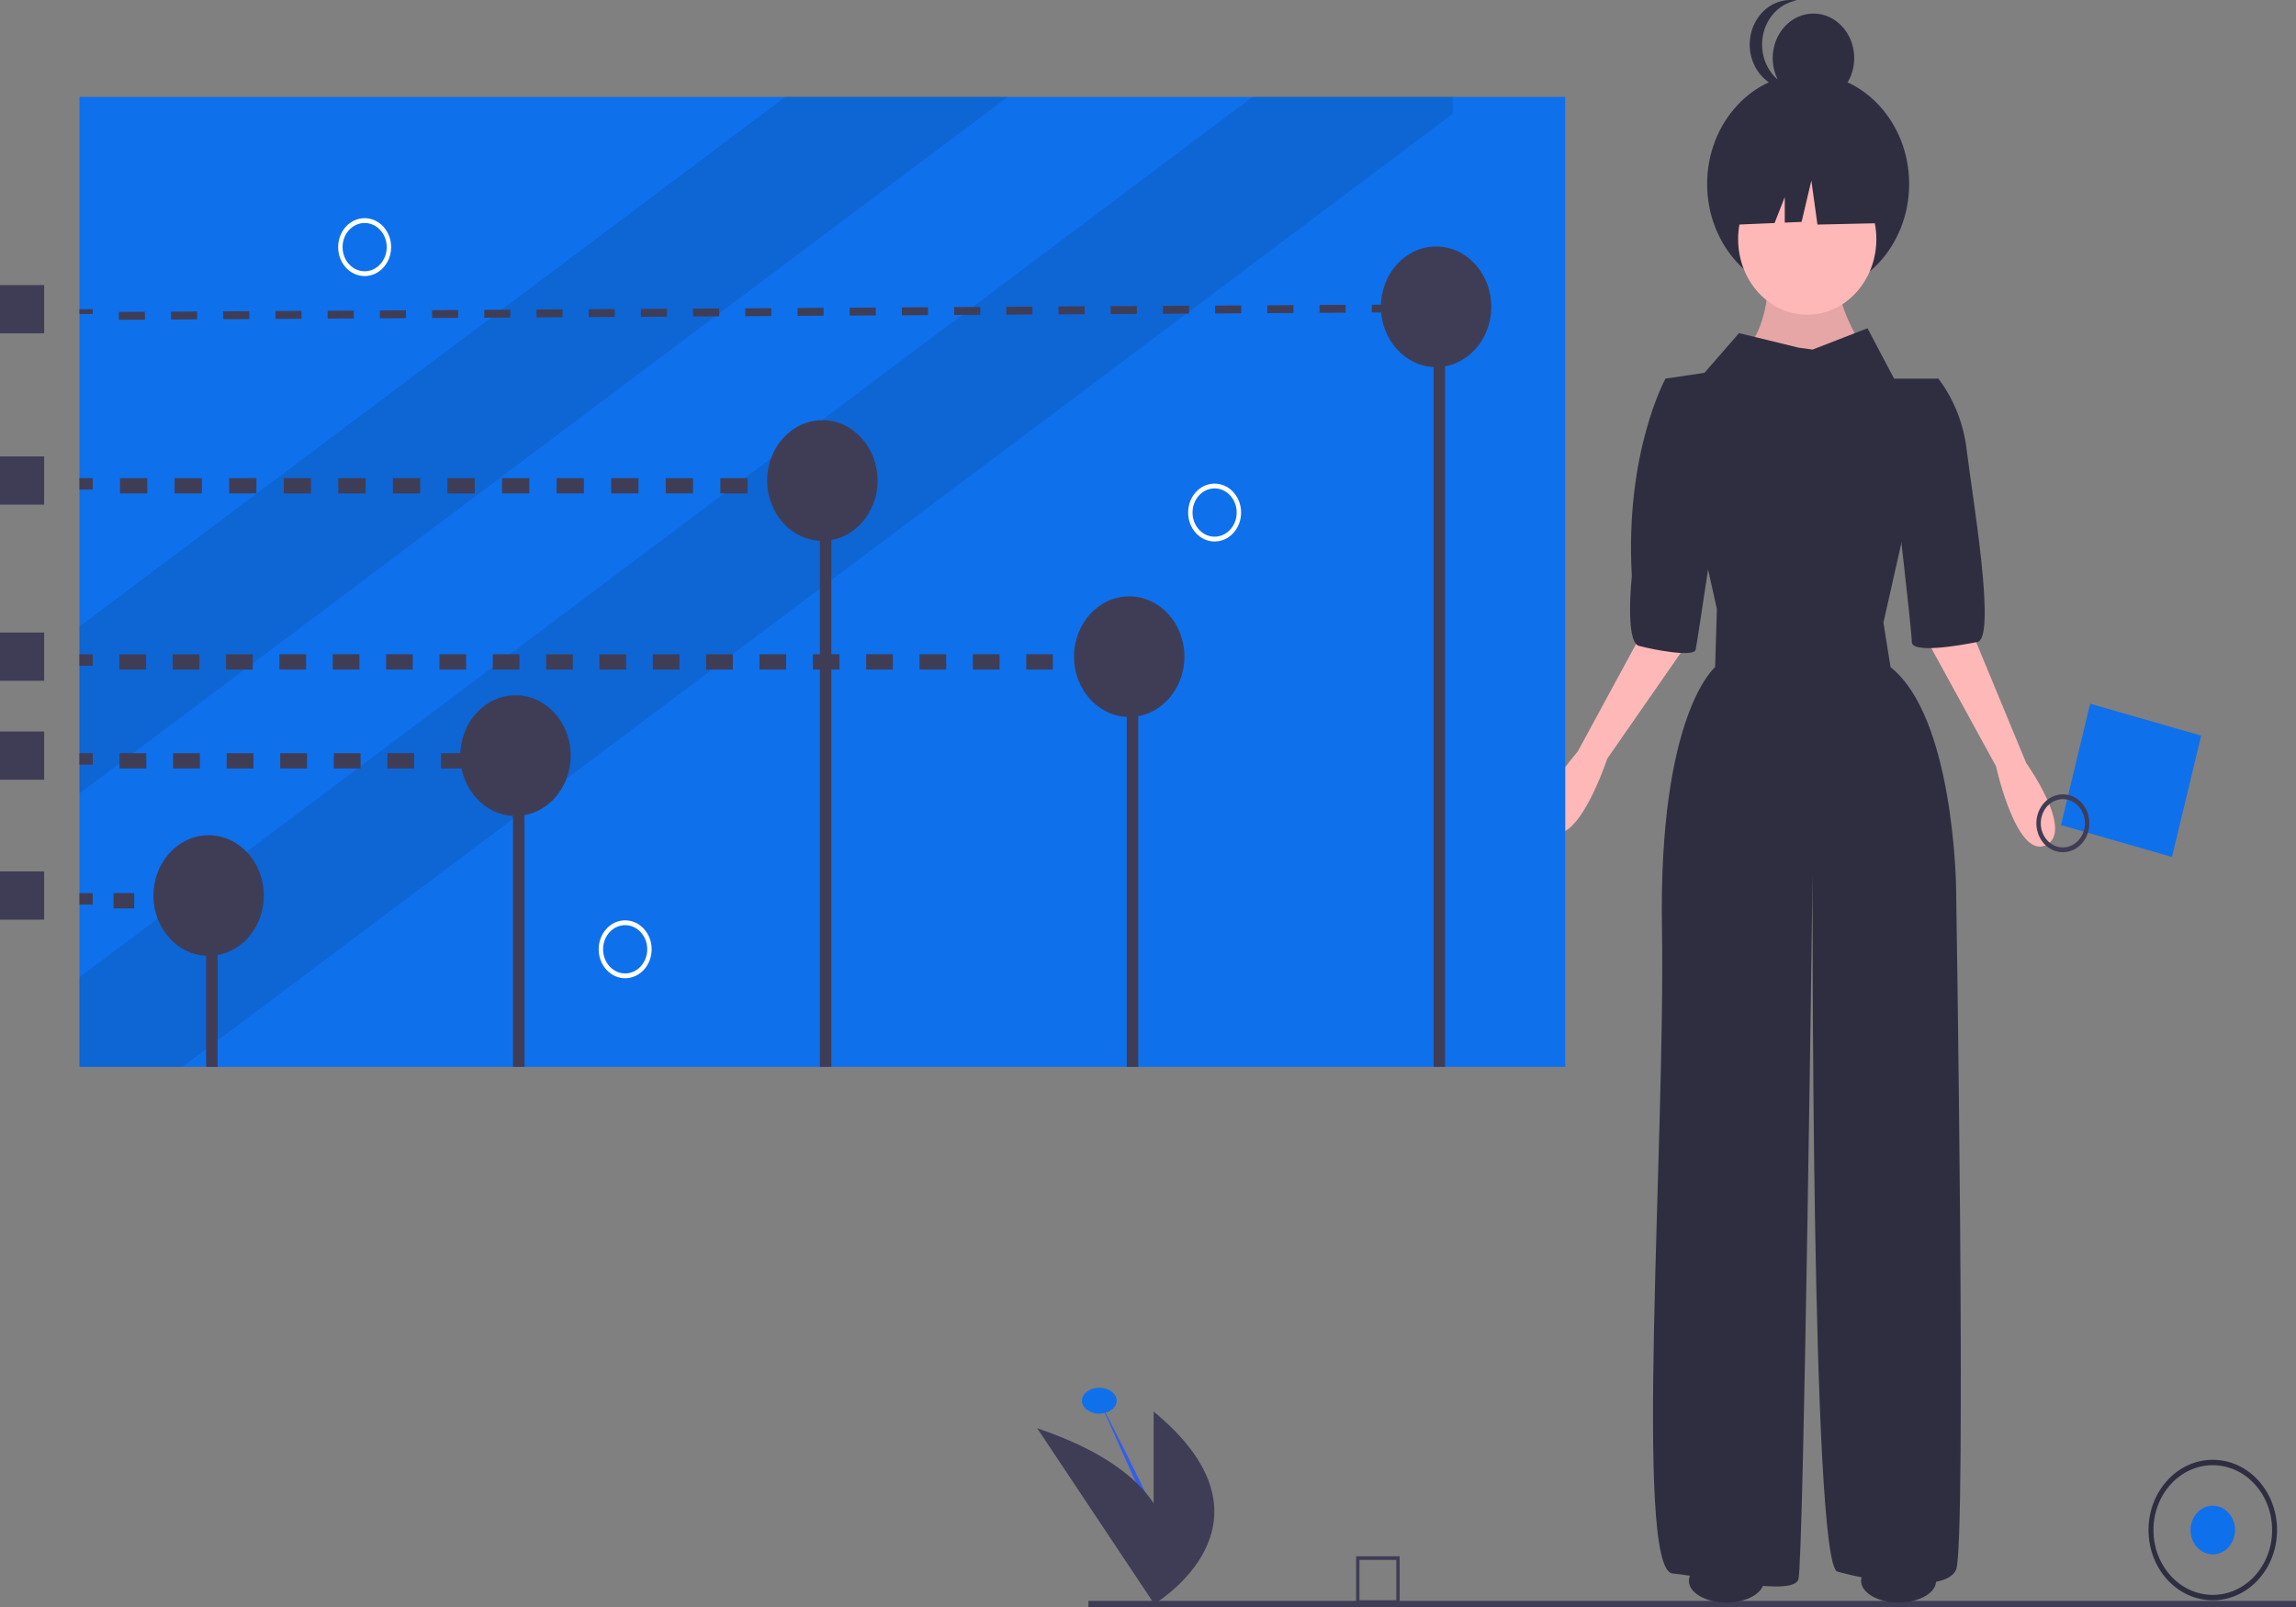 <?xml version="1.0" encoding="UTF-8"?>
<svg width="200px" height="140px" viewBox="0 0 200 140" version="1.1" xmlns="http://www.w3.org/2000/svg" xmlns:xlink="http://www.w3.org/1999/xlink">
    <rect x="0" y="0" width="200" height="140" fill="#808080" stroke="none"/>
    <!-- Generator: Sketch 61 (89581) - https://sketch.com -->
    <title>undraw_key_points_ig28</title>
    <desc>Created with Sketch.</desc>
    <g id="Home" stroke="none" stroke-width="1" fill="none" fill-rule="evenodd">
        <g id="04---Start-up" transform="translate(-540, -1013)" fill-rule="nonzero">
            <g id="undraw_key_points_ig28" transform="translate(540, 1013)">
                <ellipse id="Oval" fill="#2F2E41" cx="157.504" cy="16.028" rx="8.798" ry="9.617"></ellipse>
                <path d="M154.031,24.211 C154.031,24.211 154.185,29.778 150.79,31.465 C147.394,33.153 164.063,32.984 164.063,32.984 C164.063,32.984 159.124,26.404 160.513,24.211 L154.031,24.211 Z" id="Path" fill="#FFB8B8"></path>
                <path d="M154.031,24.211 C154.031,24.211 154.185,29.778 150.79,31.465 C147.394,33.153 164.063,32.984 164.063,32.984 C164.063,32.984 159.124,26.404 160.513,24.211 L154.031,24.211 Z" id="Path" fill="#000000" opacity="0.1"></path>
                <ellipse id="Oval" fill="#FFB8B8" cx="157.426" cy="20.836" rx="6.02" ry="6.58"></ellipse>
                <path d="M156.655,30.284 L151.484,29.019 L148.474,32.478 L145.079,32.984 L149.555,53.061 L149.4,58.123 C149.4,58.123 144.461,62.172 144.77,80.899 C145.079,99.627 142.3,136.744 145.696,137.082 C149.092,137.419 156.192,139.106 156.655,137.588 C157.118,136.069 157.89,76.175 157.89,76.175 C157.89,76.175 157.735,136.238 160.05,136.913 C162.366,137.588 169.466,138.937 170.392,136.744 C171.318,134.551 170.392,77.356 170.392,77.356 C170.392,77.356 170.237,62.509 164.681,58.123 L164.063,54.242 L168.848,32.984 L164.989,32.984 L162.674,28.597 L157.89,30.453 L156.655,30.284 Z" id="Path" fill="#2F2E41"></path>
                <path d="M144.044,53.283 L137.428,65.482 C137.428,65.482 132.59,70.908 135.011,72.407 C137.433,73.906 140.007,66.088 140.007,66.088 L147.124,55.846 L144.044,53.283 Z" id="Path" fill="#FFB8B8"></path>
                <path d="M171.144,53.542 L176.493,66.462 C176.493,66.462 180.757,72.436 178.199,73.635 C175.642,74.834 173.869,66.755 173.869,66.755 L167.825,55.72 L171.144,53.542 Z" id="Path" fill="#FFB8B8"></path>
                <path d="M147.085,34.165 L145.079,32.984 C145.079,32.984 141.529,39.395 142.146,50.193 C142.146,50.193 141.529,55.929 142.763,56.267 C143.998,56.604 147.548,57.279 147.703,56.604 C147.857,55.929 149.709,43.444 149.709,43.444 L147.085,34.165 Z" id="Path" fill="#2F2E41"></path>
                <path d="M166.996,33.828 L168.848,32.984 C170.198,34.765 171.055,36.931 171.318,39.226 C171.781,43.107 173.942,55.592 172.244,55.929 C170.546,56.267 166.533,56.942 166.533,55.929 C166.533,54.917 165.144,43.107 165.144,43.107 L166.996,33.828 Z" id="Path" fill="#2F2E41"></path>
                <polygon id="Path" fill="#2F2E41" points="163.311 14.917 158.846 12.36 152.681 13.406 151.405 19.564 154.58 19.431 155.467 17.168 155.467 19.394 156.933 19.332 157.783 15.73 158.314 19.564 163.523 19.448"></polygon>
                <ellipse id="Oval" fill="#2F2E41" cx="157.967" cy="5.061" rx="3.55" ry="3.88"></ellipse>
                <path d="M153.491,3.88 C153.491,1.965 154.769,0.336 156.5,0.045 C155.119,-0.186 153.742,0.49 152.983,1.773 C152.224,3.055 152.224,4.706 152.983,5.988 C153.742,7.271 155.119,7.947 156.5,7.716 C154.769,7.424 153.491,5.796 153.491,3.88 L153.491,3.88 Z" id="Path" fill="#2F2E41"></path>
                <ellipse id="Oval" fill="#0F70EB" cx="95.758" cy="122.029" rx="1.515" ry="1.127"></ellipse>
                <path d="M95.758,122.029 C95.758,122.029 102.953,135.692 102.763,137.664" id="Path" fill="#335EEA"></path>
                <path d="M100.491,122.971 L100.491,130.964 C98.984,128.682 95.979,126.331 90.346,124.424 L100.491,139.656 L100.491,139.772 C100.491,139.772 100.511,139.76 100.546,139.738 L100.564,139.764 C100.564,139.764 100.578,139.743 100.604,139.702 C101.786,138.954 111.699,132.206 100.491,122.971 Z" id="Path" fill="#3F3D56"></path>
                <rect id="Rectangle" fill="#3F3D56" x="94.808" y="139.466" width="105.192" height="1"></rect>
                <path d="M121.923,139.729 L118.127,139.729 L118.127,135.579 L121.923,135.579 L121.923,139.729 Z M118.419,139.409 L121.631,139.409 L121.631,135.898 L118.419,135.898 L118.419,139.409 Z" id="Shape" fill="#3F3D56"></path>
                <ellipse id="Oval" fill="#0F70EB" cx="192.752" cy="133.295" rx="1.938" ry="2.119"></ellipse>
                <path d="M192.752,139.416 C189.66,139.416 187.153,136.675 187.153,133.295 C187.153,129.915 189.66,127.175 192.752,127.175 C195.844,127.175 198.351,129.915 198.351,133.295 C198.348,136.674 195.843,139.412 192.752,139.416 L192.752,139.416 Z M192.752,127.645 C189.897,127.645 187.583,130.175 187.583,133.295 C187.583,136.415 189.897,138.945 192.752,138.945 C195.606,138.945 197.92,136.415 197.92,133.295 C197.917,130.176 195.605,127.649 192.752,127.645 L192.752,127.645 Z" id="Shape" fill="#2F2E41"></path>
                <rect id="Rectangle" fill="#0F70EB" x="6.923" y="8.439" width="129.423" height="84.505"></rect>
                <polygon id="Path" fill="#000000" opacity="0.1" points="87.785 8.439 6.923 69.119 6.923 54.585 68.417 8.439"></polygon>
                <polygon id="Path" fill="#000000" opacity="0.1" points="126.538 8.439 126.538 9.909 15.885 92.944 6.923 92.944 6.923 85.137 109.131 8.439"></polygon>
                <rect id="Rectangle" fill="#3F3D56" x="17.957" y="78.019" width="1" height="14.925"></rect>
                <ellipse id="Oval" fill="#3F3D56" cx="18.173" cy="78.019" rx="4.808" ry="5.255"></ellipse>
                <rect id="Rectangle" fill="#3F3D56" x="44.688" y="65.196" width="1" height="27.748"></rect>
                <ellipse id="Oval" fill="#3F3D56" cx="44.904" cy="65.827" rx="4.808" ry="5.255"></ellipse>
                <rect id="Rectangle" fill="#3F3D56" x="71.419" y="41.863" width="1" height="51.081"></rect>
                <ellipse id="Oval" fill="#3F3D56" cx="71.635" cy="41.863" rx="4.808" ry="5.255"></ellipse>
                <rect id="Rectangle" fill="#3F3D56" x="98.149" y="57.208" width="1" height="35.736"></rect>
                <ellipse id="Oval" fill="#3F3D56" cx="98.365" cy="57.208" rx="4.808" ry="5.255"></ellipse>
                <rect id="Rectangle" fill="#3F3D56" x="124.88" y="26.728" width="1" height="66.216"></rect>
                <ellipse id="Oval" fill="#3F3D56" cx="125.096" cy="26.728" rx="4.808" ry="5.255"></ellipse>
                <rect id="Rectangle" fill="#3F3D56" x="6.923" y="77.809" width="1.154" height="1"></rect>
                <path d="M15.308,79.142 L13.5,79.142 L13.5,77.809 L15.308,77.809 L15.308,79.142 Z M11.692,79.142 L9.885,79.142 L9.885,77.809 L11.692,77.809 L11.692,79.142 Z" id="Shape" fill="#3F3D56"></path>
                <rect id="Rectangle" fill="#3F3D56" x="17.115" y="77.809" width="1.154" height="1"></rect>
                <rect id="Rectangle" fill="#3F3D56" x="6.923" y="65.617" width="1.154" height="1"></rect>
                <path d="M40.744,66.95 L38.41,66.95 L38.41,65.617 L40.744,65.617 L40.744,66.95 Z M36.077,66.95 L33.744,66.95 L33.744,65.617 L36.077,65.617 L36.077,66.95 Z M31.41,66.95 L29.077,66.95 L29.077,65.617 L31.41,65.617 L31.41,66.95 Z M26.744,66.95 L24.41,66.95 L24.41,65.617 L26.744,65.617 L26.744,66.95 Z M22.077,66.95 L19.744,66.95 L19.744,65.617 L22.077,65.617 L22.077,66.95 Z M17.41,66.95 L15.077,66.95 L15.077,65.617 L17.41,65.617 L17.41,66.95 Z M12.744,66.95 L10.41,66.95 L10.41,65.617 L12.744,65.617 L12.744,66.95 Z" id="Shape" fill="#3F3D56"></path>
                <rect id="Rectangle" fill="#3F3D56" x="43.077" y="65.617" width="1.154" height="1"></rect>
                <rect id="Rectangle" fill="#3F3D56" x="6.923" y="56.998" width="1.154" height="1"></rect>
                <path d="M91.715,58.331 L89.392,58.331 L89.392,56.998 L91.715,56.998 L91.715,58.331 Z M87.069,58.331 L84.745,58.331 L84.745,56.998 L87.069,56.998 L87.069,58.331 Z M82.422,58.331 L80.099,58.331 L80.099,56.998 L82.422,56.998 L82.422,58.331 Z M77.775,58.331 L75.452,58.331 L75.452,56.998 L77.775,56.998 L77.775,58.331 Z M73.129,58.331 L70.806,58.331 L70.806,56.998 L73.129,56.998 L73.129,58.331 Z M68.482,58.331 L66.159,58.331 L66.159,56.998 L68.482,56.998 L68.482,58.331 Z M63.836,58.331 L61.512,58.331 L61.512,56.998 L63.836,56.998 L63.836,58.331 Z M59.189,58.331 L56.866,58.331 L56.866,56.998 L59.189,56.998 L59.189,58.331 Z M54.543,58.331 L52.219,58.331 L52.219,56.998 L54.543,56.998 L54.543,58.331 Z M49.896,58.331 L47.573,58.331 L47.573,56.998 L49.896,56.998 L49.896,58.331 Z M45.25,58.331 L42.926,58.331 L42.926,56.998 L45.25,56.998 L45.25,58.331 Z M40.603,58.331 L38.28,58.331 L38.28,56.998 L40.603,56.998 L40.603,58.331 Z M35.956,58.331 L33.633,58.331 L33.633,56.998 L35.956,56.998 L35.956,58.331 Z M31.31,58.331 L28.986,58.331 L28.986,56.998 L31.31,56.998 L31.31,58.331 Z M26.663,58.331 L24.34,58.331 L24.34,56.998 L26.663,56.998 L26.663,58.331 Z M22.017,58.331 L19.693,58.331 L19.693,56.998 L22.017,56.998 L22.017,58.331 Z M17.37,58.331 L15.047,58.331 L15.047,56.998 L17.37,56.998 L17.37,58.331 Z M12.723,58.331 L10.4,58.331 L10.4,56.998 L12.723,56.998 L12.723,58.331 Z" id="Shape" fill="#3F3D56"></path>
                <rect id="Rectangle" fill="#3F3D56" x="94.038" y="56.998" width="1.154" height="1"></rect>
                <rect id="Rectangle" fill="#3F3D56" x="6.923" y="41.653" width="1.154" height="1"></rect>
                <path d="M65.123,42.986 L62.746,42.986 L62.746,41.653 L65.123,41.653 L65.123,42.986 Z M60.369,42.986 L57.992,42.986 L57.992,41.653 L60.369,41.653 L60.369,42.986 Z M55.615,42.986 L53.238,42.986 L53.238,41.653 L55.615,41.653 L55.615,42.986 Z M50.862,42.986 L48.485,42.986 L48.485,41.653 L50.862,41.653 L50.862,42.986 Z M46.108,42.986 L43.731,42.986 L43.731,41.653 L46.108,41.653 L46.108,42.986 Z M41.354,42.986 L38.977,42.986 L38.977,41.653 L41.354,41.653 L41.354,42.986 Z M36.6,42.986 L34.223,42.986 L34.223,41.653 L36.6,41.653 L36.6,42.986 Z M31.846,42.986 L29.469,42.986 L29.469,41.653 L31.846,41.653 L31.846,42.986 Z M27.092,42.986 L24.715,42.986 L24.715,41.653 L27.092,41.653 L27.092,42.986 Z M22.338,42.986 L19.962,42.986 L19.962,41.653 L22.338,41.653 L22.338,42.986 Z M17.585,42.986 L15.208,42.986 L15.208,41.653 L17.585,41.653 L17.585,42.986 Z M12.831,42.986 L10.454,42.986 L10.454,41.653 L12.831,41.653 L12.831,42.986 Z" id="Shape" fill="#3F3D56"></path>
                <rect id="Rectangle" fill="#3F3D56" x="67.5" y="41.653" width="1.154" height="1"></rect>
                <polygon id="Rectangle" fill="#3F3D56" transform="translate(7.5, 27.146) rotate(-0.196) translate(-7.5, -27.146) " points="6.923 26.936 8.077 26.936 8.077 27.356 6.923 27.356"></polygon>
                <path d="M10.351,27.863 L10.35,27.176 L12.624,27.163 L12.625,27.85 L10.351,27.863 Z M14.899,27.837 L14.898,27.15 L17.171,27.137 L17.173,27.823 L14.899,27.837 Z M19.446,27.81 L19.445,27.124 L21.719,27.11 L21.72,27.797 L19.446,27.81 Z M23.994,27.784 L23.993,27.097 L26.266,27.084 L26.268,27.771 L23.994,27.784 Z M28.541,27.757 L28.54,27.071 L30.814,27.058 L30.815,27.744 L28.541,27.757 Z M33.089,27.731 L33.088,27.044 L35.361,27.031 L35.363,27.718 L33.089,27.731 Z M37.636,27.704 L37.635,27.018 L39.909,27.005 L39.91,27.691 L37.636,27.704 Z M42.184,27.678 L42.183,26.992 L44.456,26.978 L44.458,27.665 L42.184,27.678 Z M46.731,27.652 L46.73,26.965 L49.004,26.952 L49.005,27.638 L46.731,27.652 Z M51.279,27.625 L51.278,26.939 L53.551,26.926 L53.553,27.612 L51.279,27.625 Z M55.827,27.599 L55.825,26.912 L58.099,26.899 L58.1,27.586 L55.827,27.599 Z M60.374,27.573 L60.373,26.886 L62.647,26.873 L62.648,27.559 L60.374,27.573 Z M64.922,27.546 L64.92,26.86 L67.194,26.846 L67.195,27.533 L64.922,27.546 Z M69.469,27.52 L69.468,26.833 L71.742,26.82 L71.743,27.507 L69.469,27.52 Z M74.017,27.493 L74.015,26.807 L76.289,26.794 L76.29,27.48 L74.017,27.493 Z M78.564,27.467 L78.563,26.78 L80.837,26.767 L80.838,27.454 L78.564,27.467 Z M83.112,27.44 L83.11,26.754 L85.384,26.741 L85.385,27.427 L83.112,27.44 Z M87.659,27.414 L87.658,26.728 L89.932,26.714 L89.933,27.401 L87.659,27.414 Z M92.207,27.388 L92.205,26.701 L94.479,26.688 L94.48,27.374 L92.207,27.388 Z M96.754,27.361 L96.753,26.675 L99.027,26.662 L99.028,27.348 L96.754,27.361 Z M101.302,27.335 L101.3,26.648 L103.574,26.635 L103.575,27.322 L101.302,27.335 Z M105.849,27.309 L105.848,26.622 L108.122,26.609 L108.123,27.295 L105.849,27.309 Z M110.397,27.282 L110.395,26.596 L112.669,26.582 L112.67,27.269 L110.397,27.282 Z M114.944,27.256 L114.943,26.569 L117.217,26.556 L117.218,27.243 L114.944,27.256 Z M119.492,27.229 L119.491,26.543 L121.764,26.53 L121.765,27.216 L119.492,27.229 Z" id="Shape" fill="#3F3D56"></path>
                <polygon id="Rectangle" fill="#3F3D56" transform="translate(124.615, 26.73) rotate(-0.168) translate(-124.615, -26.73) " points="124.039 26.52 125.192 26.519 125.192 26.94 124.038 26.94"></polygon>
                <rect id="Rectangle" fill="#3F3D56" x="0" y="24.836" width="3.846" height="4.204"></rect>
                <rect id="Rectangle" fill="#3F3D56" x="0" y="39.761" width="3.846" height="4.204"></rect>
                <rect id="Rectangle" fill="#3F3D56" x="0" y="55.106" width="3.846" height="4.204"></rect>
                <rect id="Rectangle" fill="#3F3D56" x="0" y="63.725" width="3.846" height="4.204"></rect>
                <rect id="Rectangle" fill="#3F3D56" x="0" y="75.917" width="3.846" height="4.204"></rect>
                <polygon id="Rectangle" fill="#0F70EB" transform="translate(185.633, 67.982) rotate(104.723) translate(-185.633, -67.982) " points="180.312 63.066 191.182 62.838 190.954 72.898 180.083 73.127"></polygon>
                <path d="M177.532,72.613 C177.083,71.309 177.685,69.854 178.878,69.363 C180.07,68.872 181.402,69.53 181.851,70.834 C182.3,72.138 181.698,73.593 180.505,74.084 C179.313,74.573 177.983,73.915 177.532,72.613 Z M181.491,70.982 C181.117,69.896 180.007,69.347 179.013,69.756 C178.02,70.166 177.518,71.378 177.892,72.465 C178.267,73.551 179.376,74.1 180.37,73.69 C181.363,73.28 181.864,72.068 181.491,70.982 L181.491,70.982 Z" id="Shape" fill="#3F3D56"></path>
                <ellipse id="Oval" fill="#2F2E41" cx="150.385" cy="137.719" rx="3.269" ry="1.892"></ellipse>
                <ellipse id="Oval" fill="#2F2E41" cx="165.385" cy="137.719" rx="3.269" ry="1.892"></ellipse>
                <path d="M105.802,47.175 C104.528,47.175 103.495,46.046 103.495,44.653 C103.495,43.259 104.528,42.13 105.802,42.13 C107.077,42.13 108.11,43.259 108.11,44.653 C108.109,46.045 107.076,47.173 105.802,47.175 L105.802,47.175 Z M105.802,42.55 C104.74,42.55 103.879,43.492 103.879,44.653 C103.879,45.814 104.74,46.755 105.802,46.755 C106.864,46.755 107.725,45.814 107.725,44.653 C107.724,43.492 106.864,42.552 105.802,42.55 Z" id="Shape" fill="#FFFFFF"></path>
                <path d="M54.456,85.223 C53.182,85.223 52.149,84.094 52.149,82.701 C52.149,81.307 53.182,80.178 54.456,80.178 C55.731,80.178 56.764,81.307 56.764,82.701 C56.762,84.093 55.73,85.222 54.456,85.223 L54.456,85.223 Z M54.456,80.599 C53.394,80.599 52.533,81.54 52.533,82.701 C52.533,83.862 53.394,84.803 54.456,84.803 C55.518,84.803 56.379,83.862 56.379,82.701 C56.378,81.54 55.518,80.6 54.456,80.599 L54.456,80.599 Z" id="Shape" fill="#FFFFFF"></path>
                <path d="M31.764,24.052 C30.489,24.052 29.456,22.923 29.456,21.529 C29.456,20.136 30.489,19.007 31.764,19.007 C33.038,19.007 34.072,20.136 34.072,21.529 C34.07,22.922 33.038,24.05 31.764,24.052 L31.764,24.052 Z M31.764,19.427 C30.702,19.427 29.841,20.368 29.841,21.529 C29.841,22.69 30.702,23.632 31.764,23.632 C32.826,23.632 33.687,22.69 33.687,21.529 C33.686,20.369 32.826,19.429 31.764,19.427 Z" id="Shape" fill="#FFFFFF"></path>
            </g>
        </g>
    </g>
</svg>